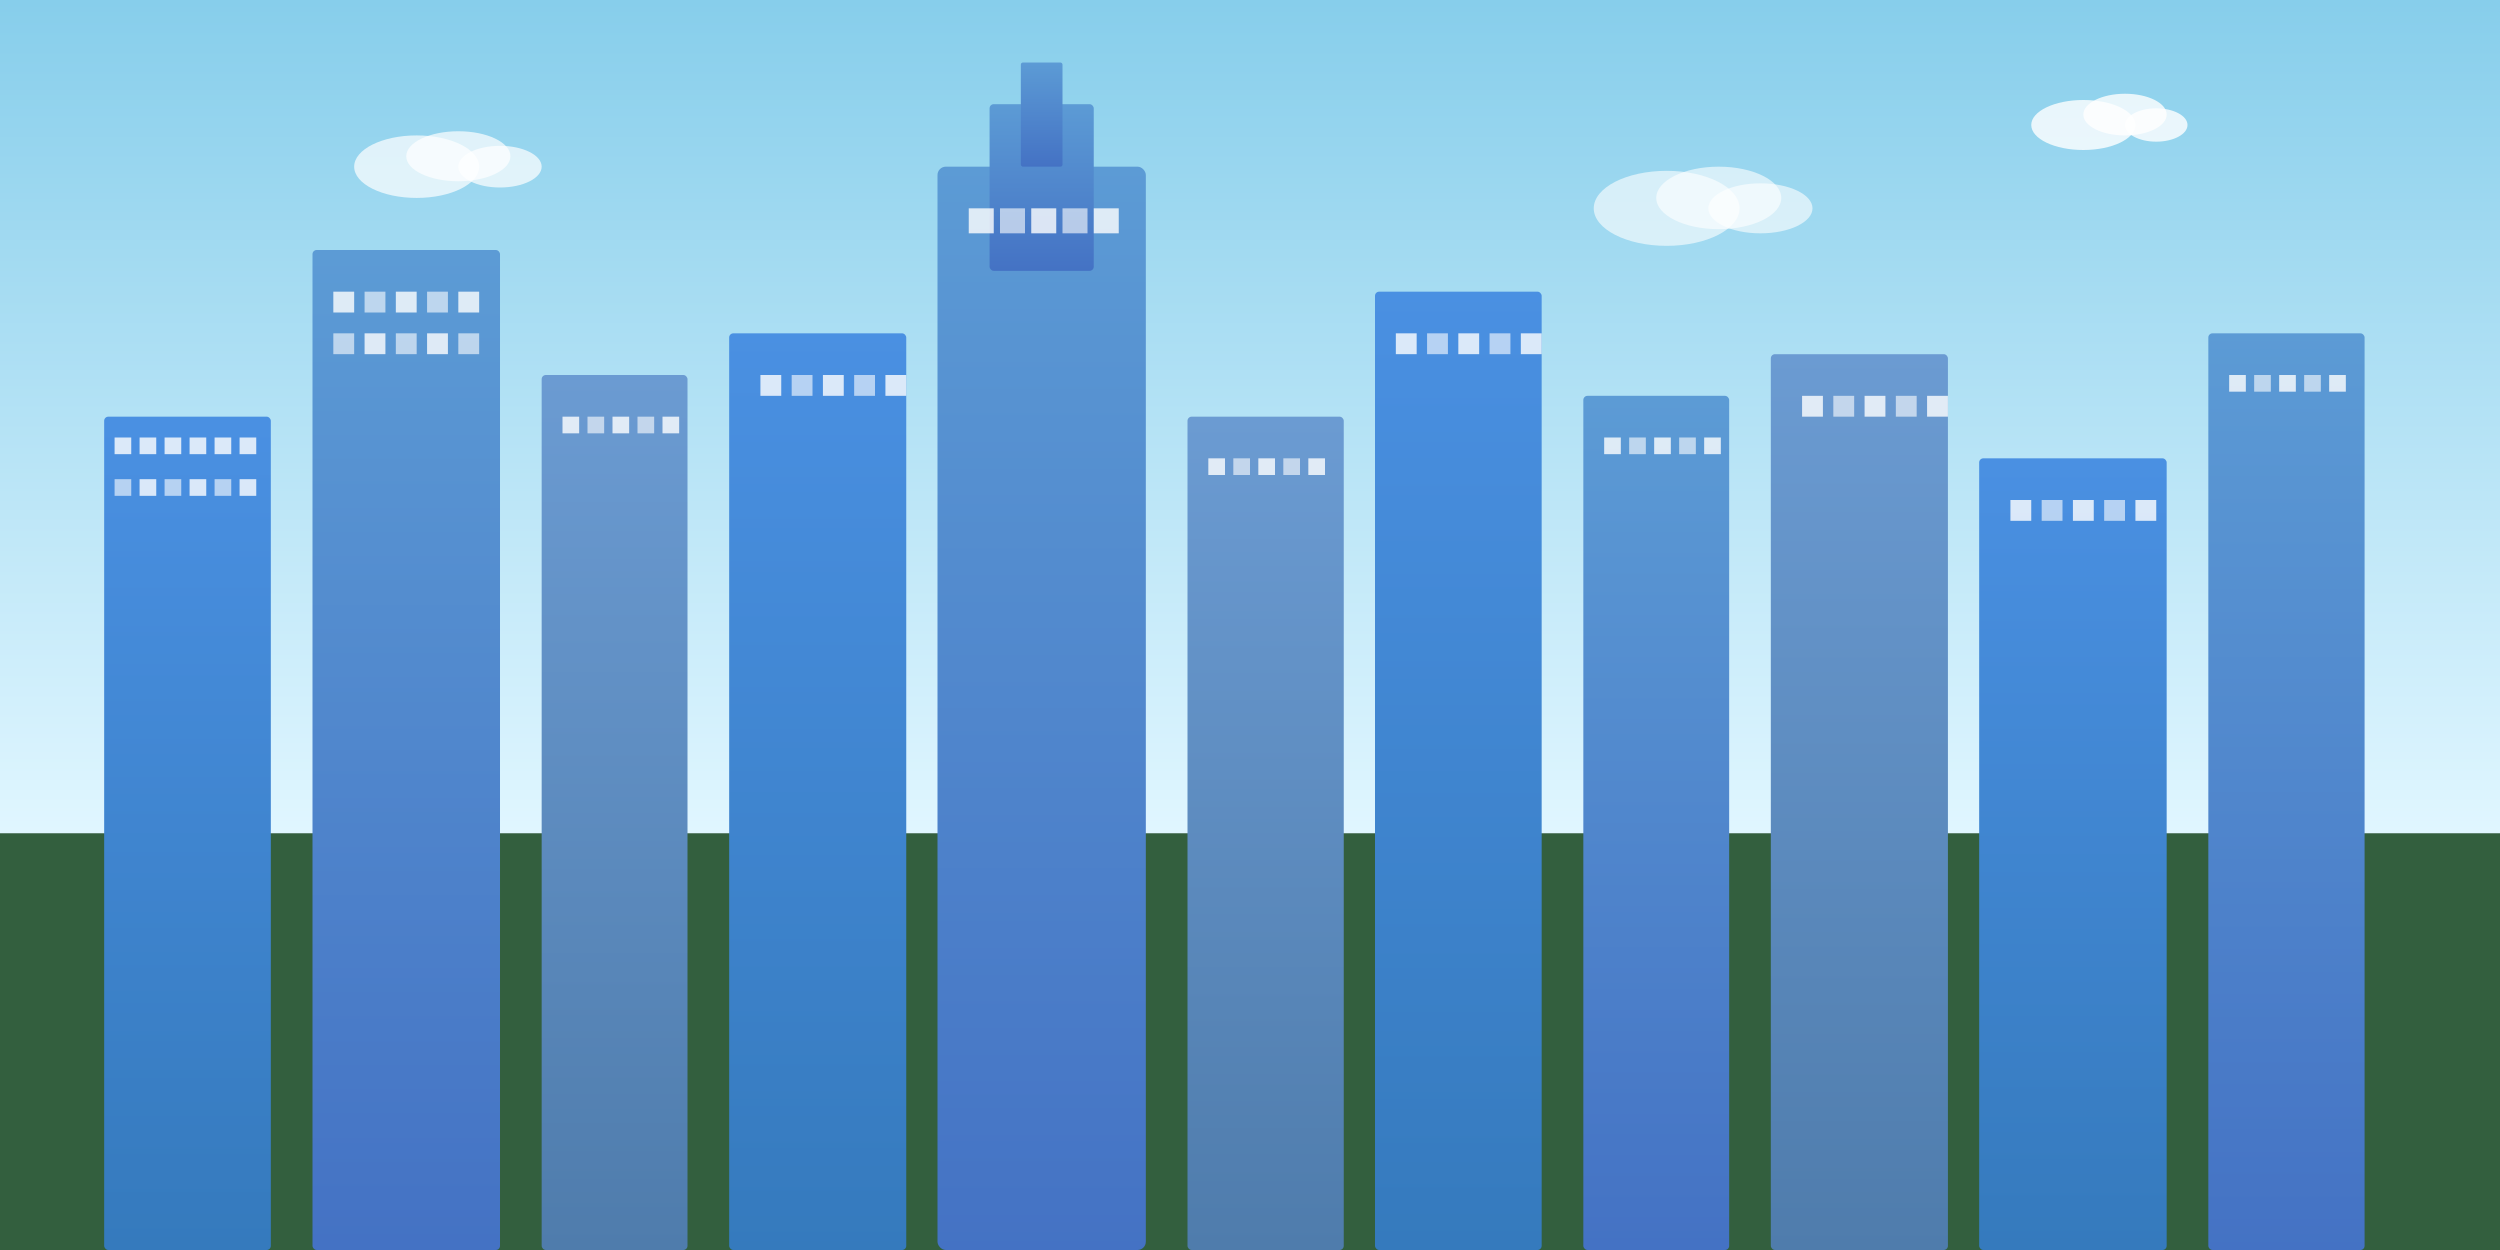 <svg width="1200" height="600" viewBox="0 0 1200 600" fill="none" xmlns="http://www.w3.org/2000/svg">
  <rect x="0" y="0" width="1200" height="600" fill="#333333" stroke="none"/>
  <defs>
    <linearGradient id="skyGradient" x1="0%" y1="0%" x2="0%" y2="100%">
      <stop offset="0%" style="stop-color:#87CEEB;stop-opacity:1" />
      <stop offset="100%" style="stop-color:#E0F6FF;stop-opacity:1" />
    </linearGradient>
    <linearGradient id="buildingGradient1" x1="0%" y1="0%" x2="0%" y2="100%">
      <stop offset="0%" style="stop-color:#4A90E2;stop-opacity:1" />
      <stop offset="100%" style="stop-color:#357ABD;stop-opacity:1" />
    </linearGradient>
    <linearGradient id="buildingGradient2" x1="0%" y1="0%" x2="0%" y2="100%">
      <stop offset="0%" style="stop-color:#5C9BD5;stop-opacity:1" />
      <stop offset="100%" style="stop-color:#4472C4;stop-opacity:1" />
    </linearGradient>
    <linearGradient id="buildingGradient3" x1="0%" y1="0%" x2="0%" y2="100%">
      <stop offset="0%" style="stop-color:#6B9BD2;stop-opacity:1" />
      <stop offset="100%" style="stop-color:#4F7CAC;stop-opacity:1" />
    </linearGradient>
  </defs>
  
  <!-- Sky Background -->
  <rect width="1200" height="400" fill="url(#skyGradient)"/>
  
  <!-- Ground -->
  <rect y="400" width="1200" height="200" fill="#34C759" opacity="0.3"/>
  
  <!-- Warsaw Skyline -->
  <!-- Building 1 -->
  <rect x="50" y="200" width="80" height="400" fill="url(#buildingGradient1)" rx="2"/>
  <rect x="55" y="210" width="8" height="8" fill="white" opacity="0.8"/>
  <rect x="67" y="210" width="8" height="8" fill="white" opacity="0.8"/>
  <rect x="79" y="210" width="8" height="8" fill="white" opacity="0.8"/>
  <rect x="91" y="210" width="8" height="8" fill="white" opacity="0.8"/>
  <rect x="103" y="210" width="8" height="8" fill="white" opacity="0.8"/>
  <rect x="115" y="210" width="8" height="8" fill="white" opacity="0.8"/>
  
  <rect x="55" y="230" width="8" height="8" fill="white" opacity="0.6"/>
  <rect x="67" y="230" width="8" height="8" fill="white" opacity="0.8"/>
  <rect x="79" y="230" width="8" height="8" fill="white" opacity="0.6"/>
  <rect x="91" y="230" width="8" height="8" fill="white" opacity="0.8"/>
  <rect x="103" y="230" width="8" height="8" fill="white" opacity="0.6"/>
  <rect x="115" y="230" width="8" height="8" fill="white" opacity="0.8"/>
  
  <!-- Building 2 (Taller) -->
  <rect x="150" y="120" width="90" height="480" fill="url(#buildingGradient2)" rx="2"/>
  <rect x="160" y="140" width="10" height="10" fill="white" opacity="0.8"/>
  <rect x="175" y="140" width="10" height="10" fill="white" opacity="0.6"/>
  <rect x="190" y="140" width="10" height="10" fill="white" opacity="0.8"/>
  <rect x="205" y="140" width="10" height="10" fill="white" opacity="0.6"/>
  <rect x="220" y="140" width="10" height="10" fill="white" opacity="0.8"/>
  
  <rect x="160" y="160" width="10" height="10" fill="white" opacity="0.6"/>
  <rect x="175" y="160" width="10" height="10" fill="white" opacity="0.8"/>
  <rect x="190" y="160" width="10" height="10" fill="white" opacity="0.6"/>
  <rect x="205" y="160" width="10" height="10" fill="white" opacity="0.8"/>
  <rect x="220" y="160" width="10" height="10" fill="white" opacity="0.6"/>
  
  <!-- Building 3 -->
  <rect x="260" y="180" width="70" height="420" fill="url(#buildingGradient3)" rx="2"/>
  <rect x="270" y="200" width="8" height="8" fill="white" opacity="0.8"/>
  <rect x="282" y="200" width="8" height="8" fill="white" opacity="0.6"/>
  <rect x="294" y="200" width="8" height="8" fill="white" opacity="0.8"/>
  <rect x="306" y="200" width="8" height="8" fill="white" opacity="0.6"/>
  <rect x="318" y="200" width="8" height="8" fill="white" opacity="0.8"/>
  
  <!-- Building 4 -->
  <rect x="350" y="160" width="85" height="440" fill="url(#buildingGradient1)" rx="2"/>
  <rect x="365" y="180" width="10" height="10" fill="white" opacity="0.8"/>
  <rect x="380" y="180" width="10" height="10" fill="white" opacity="0.6"/>
  <rect x="395" y="180" width="10" height="10" fill="white" opacity="0.8"/>
  <rect x="410" y="180" width="10" height="10" fill="white" opacity="0.6"/>
  <rect x="425" y="180" width="10" height="10" fill="white" opacity="0.8"/>
  
  <!-- Building 5 (Palace of Culture and Science inspired) -->
  <rect x="450" y="80" width="100" height="520" fill="url(#buildingGradient2)" rx="4"/>
  <rect x="475" y="50" width="50" height="80" fill="url(#buildingGradient2)" rx="2"/>
  <rect x="490" y="30" width="20" height="50" fill="url(#buildingGradient2)" rx="1"/>
  
  <!-- Windows for main building -->
  <rect x="465" y="100" width="12" height="12" fill="white" opacity="0.8"/>
  <rect x="480" y="100" width="12" height="12" fill="white" opacity="0.6"/>
  <rect x="495" y="100" width="12" height="12" fill="white" opacity="0.8"/>
  <rect x="510" y="100" width="12" height="12" fill="white" opacity="0.6"/>
  <rect x="525" y="100" width="12" height="12" fill="white" opacity="0.8"/>
  
  <!-- Building 6 -->
  <rect x="570" y="200" width="75" height="400" fill="url(#buildingGradient3)" rx="2"/>
  <rect x="580" y="220" width="8" height="8" fill="white" opacity="0.8"/>
  <rect x="592" y="220" width="8" height="8" fill="white" opacity="0.6"/>
  <rect x="604" y="220" width="8" height="8" fill="white" opacity="0.8"/>
  <rect x="616" y="220" width="8" height="8" fill="white" opacity="0.6"/>
  <rect x="628" y="220" width="8" height="8" fill="white" opacity="0.8"/>
  
  <!-- Building 7 -->
  <rect x="660" y="140" width="80" height="460" fill="url(#buildingGradient1)" rx="2"/>
  <rect x="670" y="160" width="10" height="10" fill="white" opacity="0.8"/>
  <rect x="685" y="160" width="10" height="10" fill="white" opacity="0.6"/>
  <rect x="700" y="160" width="10" height="10" fill="white" opacity="0.8"/>
  <rect x="715" y="160" width="10" height="10" fill="white" opacity="0.6"/>
  <rect x="730" y="160" width="10" height="10" fill="white" opacity="0.8"/>
  
  <!-- Building 8 -->
  <rect x="760" y="190" width="70" height="410" fill="url(#buildingGradient2)" rx="2"/>
  <rect x="770" y="210" width="8" height="8" fill="white" opacity="0.8"/>
  <rect x="782" y="210" width="8" height="8" fill="white" opacity="0.6"/>
  <rect x="794" y="210" width="8" height="8" fill="white" opacity="0.8"/>
  <rect x="806" y="210" width="8" height="8" fill="white" opacity="0.6"/>
  <rect x="818" y="210" width="8" height="8" fill="white" opacity="0.8"/>
  
  <!-- Building 9 -->
  <rect x="850" y="170" width="85" height="430" fill="url(#buildingGradient3)" rx="2"/>
  <rect x="865" y="190" width="10" height="10" fill="white" opacity="0.8"/>
  <rect x="880" y="190" width="10" height="10" fill="white" opacity="0.6"/>
  <rect x="895" y="190" width="10" height="10" fill="white" opacity="0.8"/>
  <rect x="910" y="190" width="10" height="10" fill="white" opacity="0.6"/>
  <rect x="925" y="190" width="10" height="10" fill="white" opacity="0.8"/>
  
  <!-- Building 10 -->
  <rect x="950" y="220" width="90" height="380" fill="url(#buildingGradient1)" rx="2"/>
  <rect x="965" y="240" width="10" height="10" fill="white" opacity="0.8"/>
  <rect x="980" y="240" width="10" height="10" fill="white" opacity="0.6"/>
  <rect x="995" y="240" width="10" height="10" fill="white" opacity="0.8"/>
  <rect x="1010" y="240" width="10" height="10" fill="white" opacity="0.6"/>
  <rect x="1025" y="240" width="10" height="10" fill="white" opacity="0.8"/>
  
  <!-- Building 11 -->
  <rect x="1060" y="160" width="75" height="440" fill="url(#buildingGradient2)" rx="2"/>
  <rect x="1070" y="180" width="8" height="8" fill="white" opacity="0.8"/>
  <rect x="1082" y="180" width="8" height="8" fill="white" opacity="0.6"/>
  <rect x="1094" y="180" width="8" height="8" fill="white" opacity="0.8"/>
  <rect x="1106" y="180" width="8" height="8" fill="white" opacity="0.6"/>
  <rect x="1118" y="180" width="8" height="8" fill="white" opacity="0.8"/>
  
  <!-- Clouds -->
  <ellipse cx="200" cy="80" rx="30" ry="15" fill="white" opacity="0.7"/>
  <ellipse cx="220" cy="75" rx="25" ry="12" fill="white" opacity="0.7"/>
  <ellipse cx="240" cy="80" rx="20" ry="10" fill="white" opacity="0.7"/>
  
  <ellipse cx="800" cy="100" rx="35" ry="18" fill="white" opacity="0.6"/>
  <ellipse cx="825" cy="95" rx="30" ry="15" fill="white" opacity="0.6"/>
  <ellipse cx="845" cy="100" rx="25" ry="12" fill="white" opacity="0.6"/>
  
  <ellipse cx="1000" cy="60" rx="25" ry="12" fill="white" opacity="0.8"/>
  <ellipse cx="1020" cy="55" rx="20" ry="10" fill="white" opacity="0.8"/>
  <ellipse cx="1035" cy="60" rx="15" ry="8" fill="white" opacity="0.8"/>
</svg>
